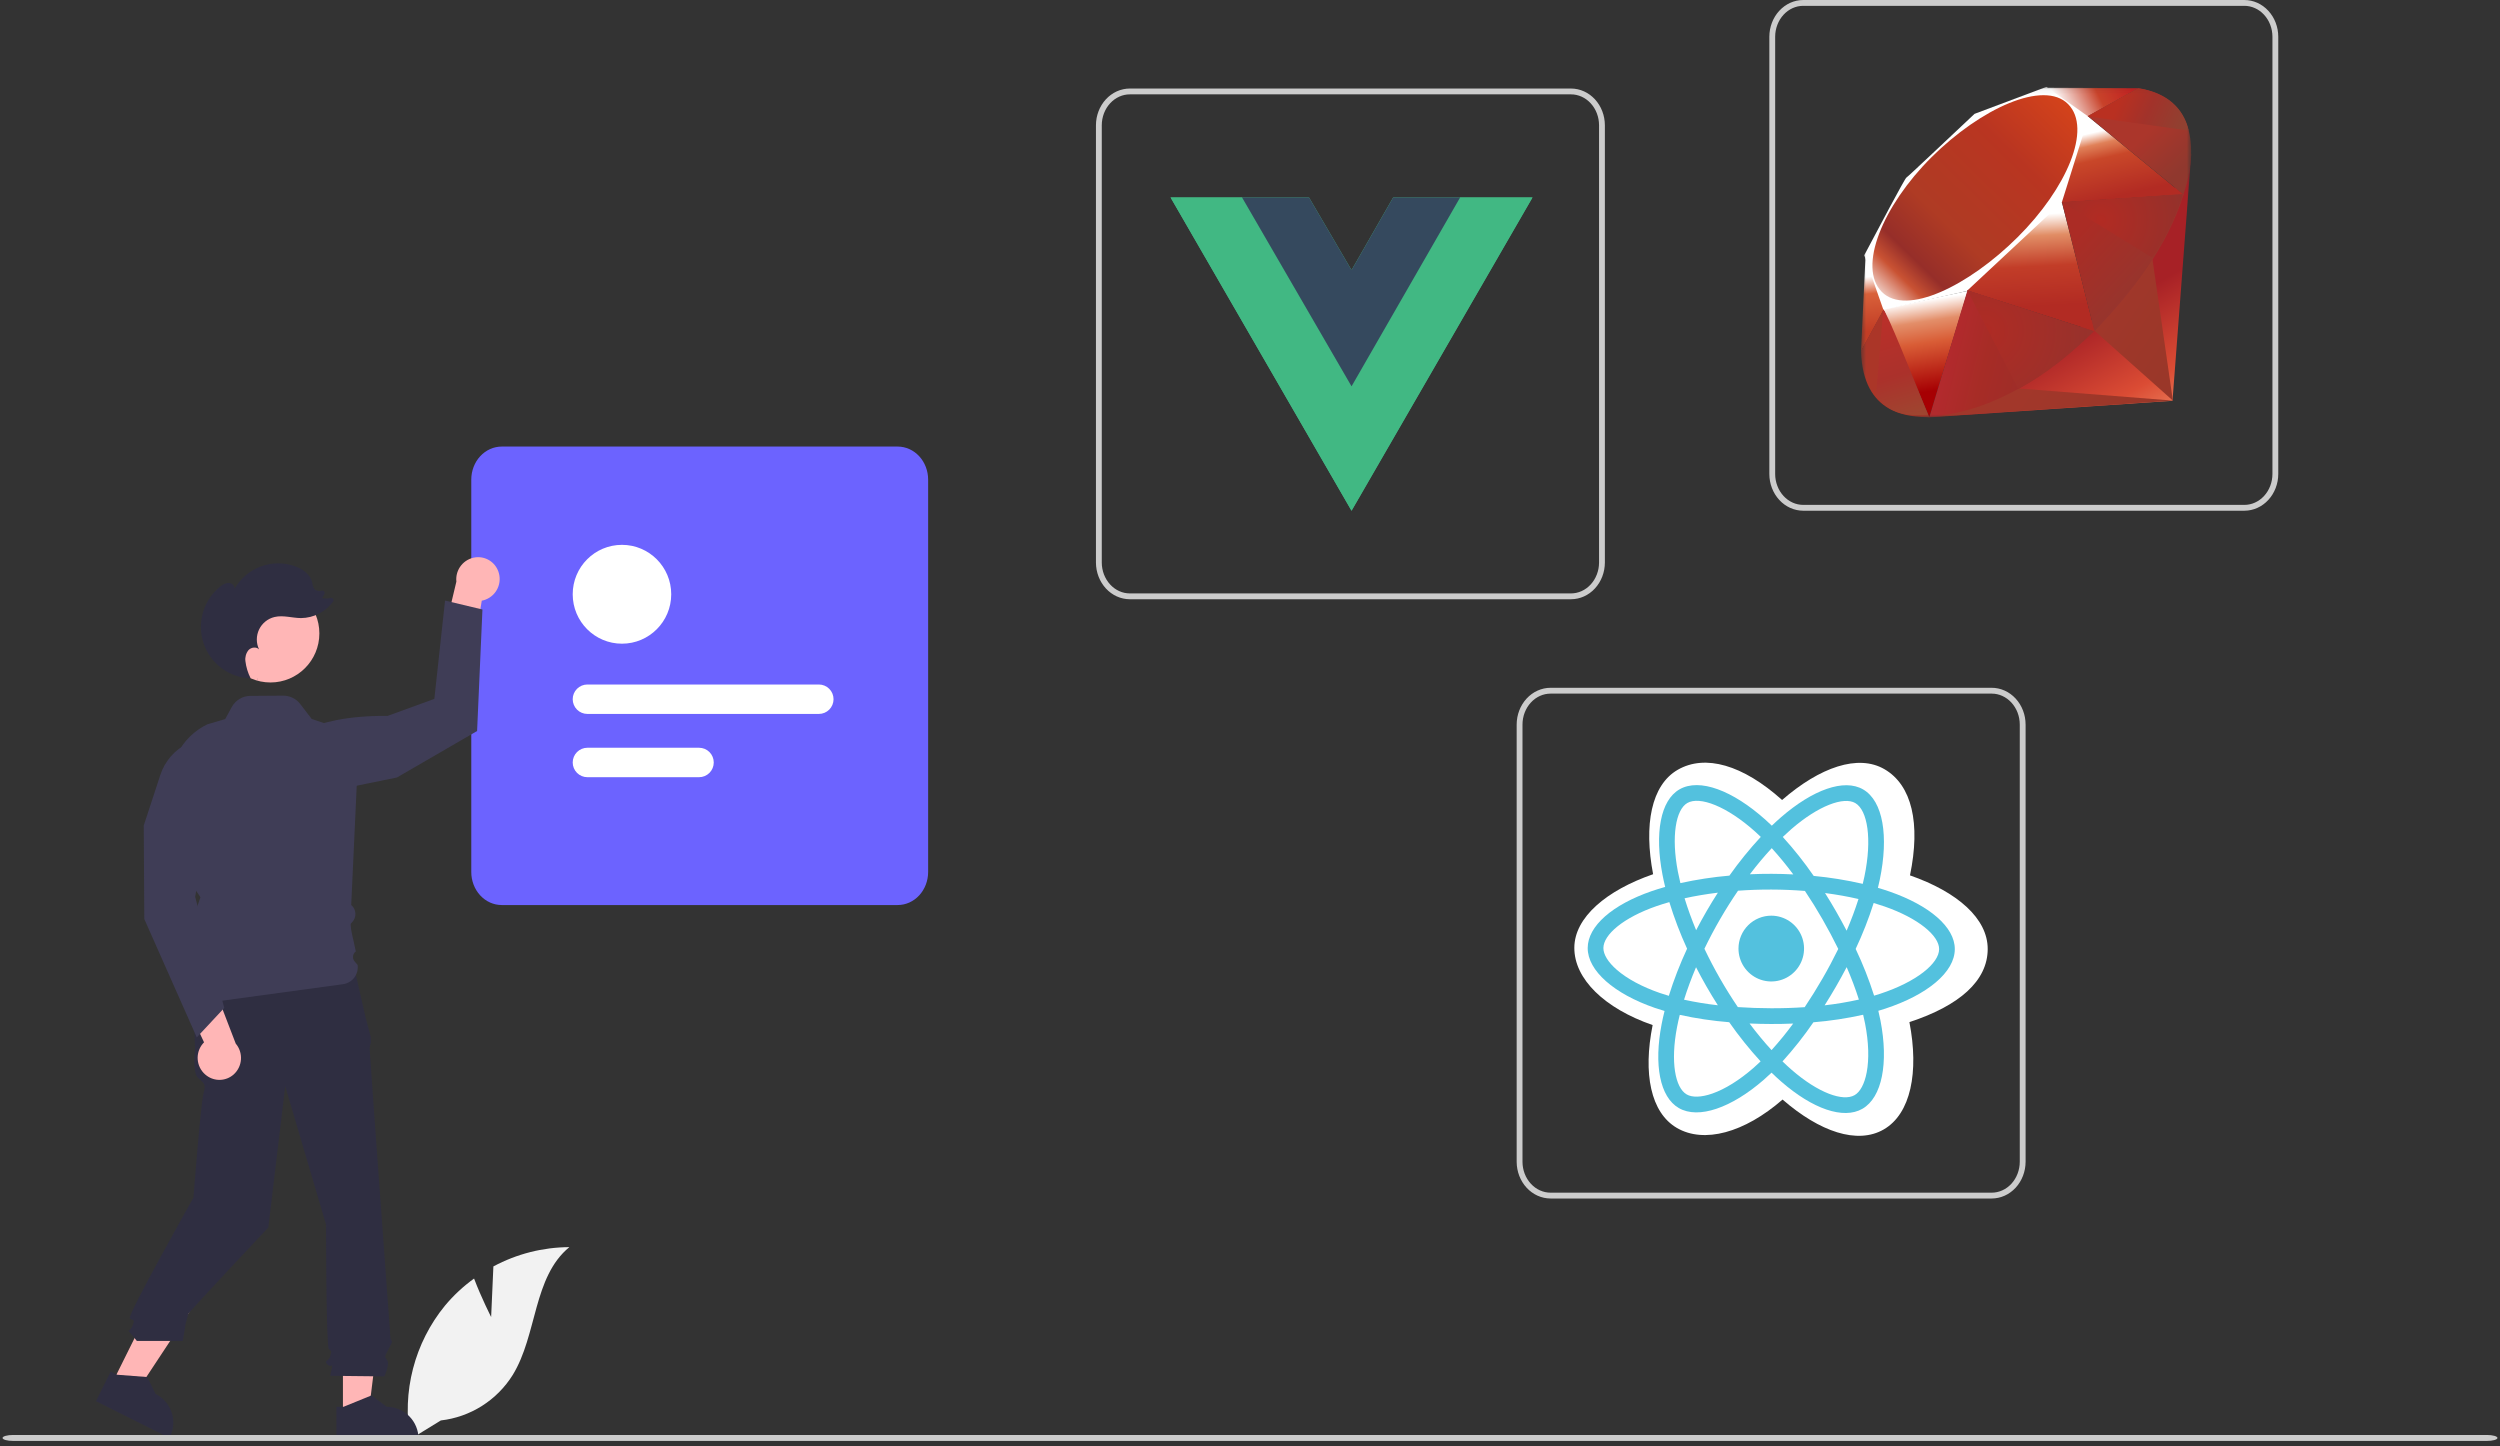 <svg width="491" height="284" viewBox="0 0 491 284" fill="none" xmlns="http://www.w3.org/2000/svg">
<rect x="0" y="0" width="491" height="284" fill="#333333" stroke="none"/>
<g clip-path="url(#clip0_223_700)">
<path d="M96.461 258.663L96.901 248.725C101.494 246.261 106.616 244.961 111.823 244.935C104.656 250.813 105.552 262.146 100.693 270.052C99.159 272.506 97.094 274.582 94.651 276.126C92.209 277.671 89.451 278.644 86.582 278.974L80.585 282.658C79.762 278.055 79.943 273.328 81.117 268.802C82.29 264.276 84.427 260.059 87.381 256.442C89.058 254.429 90.982 252.636 93.106 251.105C94.542 254.906 96.461 258.663 96.461 258.663Z" fill="#F2F2F2"/>
<path d="M67.352 277.93L72.354 277.929L74.734 258.573H67.352L67.352 277.93Z" fill="#FFB6B6"/>
<path d="M66.074 276.292H67.482L72.978 274.049L75.924 276.291C77.589 276.291 79.186 276.954 80.363 278.135C81.54 279.316 82.202 280.919 82.202 282.589V282.794L66.075 282.795L66.074 276.292Z" fill="#2F2E41"/>
<path d="M22.156 271.407L26.633 273.645L37.368 257.387L30.762 254.082L22.156 271.407Z" fill="#FFB6B6"/>
<path d="M21.743 269.368L23.003 269.998L28.919 270.451L30.558 273.777C32.048 274.522 33.183 275.83 33.711 277.414C34.24 278.998 34.119 280.728 33.377 282.223L33.286 282.406L18.852 275.189L21.743 269.368Z" fill="#2F2E41"/>
<path d="M69.567 190.021L37.765 190.852L38.318 206.39C38.318 206.39 37.765 210.552 38.871 211.662C39.977 212.772 40.53 212.772 39.977 214.714C39.424 216.656 37.994 235.214 37.994 235.214C37.994 235.214 24.942 258.37 25.495 258.925C26.048 259.48 26.601 258.925 26.048 260.312C25.495 261.7 24.942 261.145 25.495 261.699C25.985 262.23 26.446 262.785 26.877 263.364H35.892C35.892 263.364 36.396 260.59 36.396 260.312C36.396 260.035 36.949 258.37 36.949 258.092C36.949 257.815 52.698 241.073 52.698 241.073L56.016 213.327L64.036 240.518C64.036 240.518 64.036 264.38 64.589 264.935C65.142 265.49 65.142 265.212 64.866 266.322C64.589 267.432 63.483 267.154 64.312 267.987C65.142 268.819 65.419 267.432 65.142 268.819L64.866 270.207L75.49 270.325C75.49 270.325 76.596 267.987 76.043 267.154C75.49 266.322 75.523 266.549 76.198 265.187C76.873 263.825 77.149 263.547 76.873 263.27C76.596 262.992 76.596 261.517 76.596 261.517C76.596 261.517 72.609 206.945 72.609 206.113C72.588 205.685 72.666 205.257 72.838 204.865V203.735L71.779 199.732L69.567 190.021Z" fill="#2F2E41"/>
<path d="M176.312 177.75H98.533C96.949 177.748 95.43 177.065 94.31 175.849C93.19 174.633 92.56 172.985 92.559 171.266V94.191C92.56 92.472 93.19 90.823 94.311 89.607C95.431 88.392 96.949 87.708 98.533 87.706H176.312C177.896 87.708 179.414 88.392 180.534 89.607C181.654 90.823 182.284 92.472 182.286 94.191V171.266C182.284 172.985 181.654 174.633 180.534 175.849C179.414 177.065 177.896 177.748 176.312 177.75Z" fill="#6C63FF"/>
<path d="M308.542 117.119H221.9C220.302 117.117 218.76 116.428 217.616 115.185C216.47 113.941 215.818 112.246 215.816 110.469V24.61C215.818 22.833 216.47 21.138 217.616 19.894C218.76 18.651 220.302 17.962 221.9 17.96H308.542C310.14 17.962 311.682 18.651 312.826 19.894C313.972 21.138 314.624 22.834 314.626 24.611V110.468C314.624 112.245 313.972 113.941 312.826 115.185C311.682 116.428 310.14 117.117 308.542 117.119Z" stroke="#CCCCCC" stroke-width="1.144"/>
<path d="M391.171 234.813H304.529C302.931 234.811 301.389 234.122 300.245 232.88C299.098 231.635 298.447 229.94 298.445 228.163V142.305C298.447 140.527 299.099 138.832 300.245 137.588C301.389 136.346 302.931 135.656 304.529 135.654H391.171C392.769 135.656 394.311 136.346 395.455 137.588C396.601 138.832 397.253 140.528 397.255 142.306V228.163C397.253 229.94 396.601 231.635 395.455 232.88C394.311 234.122 392.769 234.811 391.171 234.813Z" stroke="#CCCCCC" stroke-width="1.144"/>
<path d="M440.796 99.733H354.154C352.556 99.731 351.014 99.042 349.869 97.799C348.723 96.555 348.072 94.86 348.07 93.083V7.225C348.072 5.448 348.723 3.752 349.869 2.508C351.014 1.266 352.556 0.576 354.154 0.574H440.796C442.394 0.576 443.936 1.266 445.08 2.508C446.226 3.752 446.878 5.448 446.88 7.225V93.082C446.878 94.86 446.226 96.555 445.08 97.799C443.936 99.042 442.394 99.731 440.796 99.733Z" stroke="#CCCCCC" stroke-width="1.144"/>
<path d="M122.155 127.425C127.497 127.425 131.829 123.079 131.829 117.718C131.829 112.357 127.497 108.012 122.155 108.012C116.812 108.012 112.48 112.357 112.48 117.718C112.48 123.079 116.812 127.425 122.155 127.425Z" fill="#6C63FF"/>
<path d="M160.826 139.212H115.361C114.597 139.212 113.865 138.908 113.324 138.366C112.784 137.824 112.48 137.089 112.48 136.322C112.48 135.555 112.784 134.821 113.324 134.279C113.865 133.736 114.597 133.432 115.361 133.432H160.826C161.59 133.432 162.323 133.736 162.863 134.279C163.403 134.821 163.707 135.555 163.707 136.322C163.707 137.089 163.403 137.824 162.863 138.366C162.323 138.908 161.59 139.212 160.826 139.212Z" fill="#6C63FF"/>
<path d="M137.3 150.633H115.361C114.597 150.633 113.865 150.328 113.324 149.786C112.784 149.244 112.48 148.508 112.48 147.742C112.48 146.975 112.784 146.24 113.324 145.698C113.865 145.156 114.597 144.852 115.361 144.852H137.3C138.064 144.852 138.797 145.156 139.338 145.698C139.878 146.24 140.181 146.975 140.181 147.742C140.181 148.508 139.878 149.244 139.338 149.786C138.797 150.328 138.064 150.633 137.3 150.633Z" fill="#6C63FF"/>
<path d="M122.155 126.421C127.497 126.421 131.829 122.075 131.829 116.714C131.829 111.353 127.497 107.008 122.155 107.008C116.812 107.008 112.48 111.353 112.48 116.714C112.48 122.075 116.812 126.421 122.155 126.421Z" fill="white"/>
<path d="M160.826 140.216H115.361C114.597 140.216 113.865 139.912 113.324 139.37C112.784 138.828 112.48 138.092 112.48 137.326C112.48 136.559 112.784 135.824 113.324 135.283C113.865 134.74 114.597 134.436 115.361 134.436H160.826C161.59 134.436 162.323 134.74 162.863 135.283C163.403 135.824 163.707 136.559 163.707 137.326C163.707 138.092 163.403 138.828 162.863 139.37C162.323 139.912 161.59 140.216 160.826 140.216Z" fill="white"/>
<path d="M137.3 152.641H115.361C114.597 152.641 113.865 152.336 113.324 151.794C112.784 151.252 112.48 150.516 112.48 149.75C112.48 148.983 112.784 148.248 113.324 147.705C113.865 147.163 114.597 146.859 115.361 146.859H137.3C138.064 146.859 138.797 147.163 139.338 147.705C139.878 148.248 140.181 148.983 140.181 149.75C140.181 150.516 139.878 151.252 139.338 151.794C138.797 152.336 138.064 152.641 137.3 152.641Z" fill="white"/>
<path d="M490.5 282.413C490.501 282.489 490.448 282.566 490.345 282.637C490.241 282.708 490.089 282.772 489.898 282.827C489.706 282.881 489.478 282.924 489.227 282.953C488.977 282.983 488.708 282.997 488.437 282.997H2.563C2.016 282.997 1.491 282.936 1.104 282.827C0.717 282.716 0.5 282.568 0.5 282.413C0.5 282.258 0.717 282.109 1.104 282C1.491 281.889 2.016 281.828 2.563 281.828H488.437C488.708 281.828 488.977 281.843 489.227 281.872C489.478 281.901 489.706 281.945 489.898 281.999C490.089 282.053 490.241 282.118 490.345 282.188C490.448 282.26 490.501 282.336 490.5 282.413Z" fill="#CCCCCC"/>
<path d="M97.884 112.262C98.265 113.332 98.212 114.508 97.737 115.539C97.261 116.569 96.401 117.371 95.341 117.772C95.107 117.859 94.865 117.926 94.619 117.971L92.17 133.015L86.426 127.693L89.632 114.223C89.513 113.088 89.845 111.952 90.554 111.06C91.264 110.168 92.295 109.592 93.425 109.456C94.375 109.347 95.334 109.566 96.144 110.075C96.955 110.585 97.568 111.357 97.884 112.262Z" fill="#FFB6B6"/>
<path d="M55.488 146.351C55.488 146.351 59.947 140.441 76.125 140.603L85.308 137.255L87.407 117.953L94.752 119.708L93.703 143.572L77.963 152.696L57.326 156.908L55.488 146.351Z" fill="#3F3D56"/>
<path d="M53.122 134.038C58.425 134.038 62.724 129.725 62.724 124.404C62.724 119.083 58.425 114.77 53.122 114.77C47.819 114.77 43.52 119.083 43.52 124.404C43.52 129.725 47.819 134.038 53.122 134.038Z" fill="#FFB6B6"/>
<path d="M36.87 197.454C36.853 197.454 36.836 197.451 36.82 197.447C36.642 197.397 36.502 197.358 37.142 191.807L37.833 187.421L37.158 183.546L36.025 182.409L37.847 180.581L39.376 176.223L36.73 172.289L33.694 156.2C33.172 153.423 33.578 150.552 34.848 148.031C36.118 145.509 38.182 143.479 40.719 142.255L44.233 141.224L45.512 138.872C45.871 138.212 46.399 137.66 47.042 137.273C47.686 136.886 48.42 136.679 49.17 136.674L55.605 136.626C56.254 136.621 56.895 136.767 57.479 137.053C58.062 137.338 58.572 137.755 58.968 138.272L61.213 141.199L70.521 144.372L68.978 177.74C69.223 177.946 69.423 178.2 69.565 178.489C69.707 178.776 69.788 179.09 69.803 179.41C69.818 179.73 69.766 180.05 69.651 180.35C69.537 180.649 69.361 180.921 69.136 181.149C69.04 181.247 68.963 181.326 68.915 181.38C68.758 181.603 69.053 183.273 69.416 184.691L69.883 186.863C69.733 186.97 69.607 187.107 69.513 187.265C69.419 187.424 69.359 187.601 69.336 187.783C69.313 187.967 69.329 188.153 69.381 188.329C69.434 188.507 69.522 188.67 69.641 188.811L70.235 189.515C70.353 190.399 70.116 191.294 69.578 192.002C69.039 192.711 68.242 193.176 67.362 193.297C58.855 194.459 36.914 197.454 36.87 197.454Z" fill="#3F3D56"/>
<path d="M50.662 133.564C50.621 133.474 50.58 133.383 50.539 133.292C50.555 133.293 50.57 133.295 50.586 133.295L50.662 133.564Z" fill="#2F2E41"/>
<path d="M43.253 115.208C43.709 114.776 44.301 114.519 44.927 114.481C45.548 114.501 46.178 115.064 46.049 115.675C47.19 113.648 49.005 112.09 51.176 111.273C53.348 110.456 55.737 110.432 57.924 111.207C59.467 111.753 60.981 112.846 61.335 114.449C61.37 114.87 61.495 115.278 61.702 115.645C61.881 115.842 62.114 115.982 62.371 116.047C62.629 116.113 62.9 116.101 63.151 116.014L63.166 116.01C63.252 115.98 63.345 115.978 63.433 116.002C63.52 116.025 63.599 116.075 63.658 116.144C63.717 116.213 63.754 116.299 63.764 116.389C63.774 116.48 63.757 116.572 63.715 116.652L63.278 117.469C63.828 117.592 64.4 117.58 64.945 117.434C65.035 117.41 65.131 117.415 65.219 117.448C65.306 117.481 65.382 117.54 65.434 117.617C65.487 117.695 65.515 117.787 65.513 117.88C65.512 117.975 65.481 118.066 65.426 118.141C64.701 119.138 63.753 119.95 62.66 120.514C61.566 121.079 60.356 121.379 59.126 121.391C57.382 121.38 55.619 120.776 53.921 121.179C53.264 121.334 52.65 121.637 52.124 122.061C51.599 122.486 51.175 123.023 50.883 123.634C50.591 124.245 50.44 124.913 50.439 125.59C50.438 126.268 50.589 126.936 50.88 127.547C50.358 126.975 49.35 127.111 48.816 127.672C48.57 127.973 48.389 128.32 48.282 128.694C48.176 129.068 48.148 129.459 48.198 129.844C48.34 131.025 48.69 132.171 49.23 133.228C47.167 133.165 45.173 132.468 43.517 131.23C41.862 129.993 40.625 128.277 39.973 126.311C39.321 124.346 39.286 122.228 39.873 120.243C40.459 118.257 41.639 116.499 43.253 115.208Z" fill="#2F2E41"/>
<path d="M40.608 211.271C39.69 210.607 39.069 209.608 38.879 208.488C38.688 207.368 38.944 206.219 39.591 205.286C39.735 205.081 39.896 204.889 40.074 204.711L33.594 190.924L41.333 192.042L46.299 204.964C47.038 205.831 47.407 206.956 47.326 208.094C47.245 209.233 46.721 210.294 45.867 211.048C45.145 211.678 44.232 212.043 43.276 212.084C42.321 212.124 41.38 211.838 40.608 211.271Z" fill="#FFB6B6"/>
<path d="M38.648 203.743L28.338 180.493L28.234 162.129L31.485 152.209C31.926 150.864 32.631 149.62 33.559 148.553C34.487 147.486 35.619 146.616 36.888 145.994C38.157 145.373 39.537 145.013 40.947 144.937C42.357 144.859 43.767 145.067 45.096 145.547L45.168 145.573L45.198 145.643C45.318 145.924 48.044 152.69 39.958 166.607L38.331 176.13L44.041 197.958L38.648 203.743Z" fill="#3F3D56"/>
<path d="M286.765 38.786H300.98L265.441 100.308L229.902 38.786H257.09L265.441 53.052L273.615 38.786H286.765Z" fill="#41B883"/>
<path d="M229.902 38.786L265.441 100.308L300.98 38.786H286.765L265.441 75.699L243.94 38.786H229.902Z" fill="#41B883"/>
<path d="M243.941 38.786L265.443 75.877L286.766 38.786H273.617L265.443 53.052L257.091 38.786H243.941Z" fill="#35495E"/>
<path d="M309.199 186.141C309.18 192.294 315.149 198.056 324.577 201.324C322.662 210.84 324.186 218.52 329.343 221.528C334.645 224.619 342.565 222.515 350.096 215.951C357.397 222.297 364.788 224.808 369.96 221.826C375.276 218.759 376.915 210.569 375.009 200.743C384.851 197.512 390.366 192.632 390.385 186.398C390.404 180.388 384.423 175.17 375.121 171.923C377.238 161.704 375.495 154.21 370.124 151.079C364.945 148.06 357.452 150.653 350.003 157.117C342.296 150.207 334.892 148.081 329.507 151.186C324.314 154.181 322.81 161.991 324.671 171.695C315.54 174.858 309.218 180.155 309.199 186.141Z" fill="white"/>
<path d="M371.141 175.112C370.374 174.845 369.601 174.598 368.822 174.37C368.953 173.843 369.074 173.314 369.186 172.782C370.969 164.229 369.842 157.331 365.927 155.049C362.172 152.86 356.014 155.11 349.784 160.516C349.17 161.05 348.57 161.599 347.984 162.164C347.594 161.786 347.197 161.415 346.793 161.052C340.3 155.231 333.781 152.765 329.855 155.029C326.091 157.2 324.957 163.678 326.514 171.795C326.668 172.599 326.844 173.398 327.039 174.193C326.115 174.453 325.222 174.731 324.368 175.026C316.726 177.673 311.838 181.843 311.824 186.185C311.81 190.669 317.029 195.183 324.971 197.936C325.616 198.158 326.265 198.364 326.919 198.553C326.704 199.408 326.512 200.269 326.345 201.135C324.812 209.1 325.969 215.433 329.71 217.614C333.574 219.866 340.078 217.584 346.422 212.055C346.923 211.618 347.426 211.156 347.931 210.668C348.562 211.283 349.21 211.88 349.874 212.459C355.985 217.77 362.03 219.926 365.782 217.763C369.656 215.528 370.934 208.734 369.328 200.457C369.206 199.825 369.064 199.179 368.902 198.521C369.359 198.388 369.806 198.249 370.244 198.106C378.518 195.384 383.91 190.957 383.924 186.413C383.938 182.056 378.919 177.826 371.141 175.112Z" fill="#53C1DE"/>
<path d="M369.286 195.17C368.892 195.3 368.487 195.425 368.074 195.546C367.076 192.407 365.865 189.342 364.452 186.368C365.83 183.444 367.012 180.429 367.989 177.346C368.726 177.563 369.441 177.792 370.13 178.033C376.795 180.358 380.854 183.779 380.846 186.405C380.837 189.202 376.43 192.819 369.286 195.17ZM366.306 201.049C367.016 204.709 367.109 208.015 366.623 210.599C366.186 212.921 365.318 214.467 364.248 215.083C361.972 216.396 357.118 214.665 351.892 210.124C351.293 209.603 350.69 209.048 350.084 208.459C352.277 206.038 354.304 203.471 356.152 200.777C359.438 200.509 362.703 200.015 365.922 199.298C366.067 199.894 366.195 200.477 366.306 201.049ZM336.316 214.767C334.094 215.547 332.326 215.564 331.259 214.942C328.989 213.618 328.06 208.534 329.371 201.722C329.526 200.917 329.704 200.117 329.905 199.322C333.106 200.022 336.35 200.504 339.617 200.764C341.501 203.461 343.561 206.03 345.781 208.457C345.333 208.89 344.873 209.312 344.404 209.722C341.599 212.167 338.79 213.899 336.317 214.767H336.316ZM325.978 195.016C322.466 193.798 319.568 192.222 317.583 190.506C315.8 188.962 314.902 187.434 314.906 186.196C314.914 183.561 318.839 180.213 325.374 177.949C326.194 177.666 327.022 177.409 327.858 177.174C328.818 180.298 329.982 183.354 331.344 186.323C329.946 189.327 328.748 192.418 327.756 195.58C327.159 195.406 326.567 195.218 325.978 195.016ZM329.54 171.212C328.206 164.257 329.123 159.018 331.391 157.71C333.808 156.316 339.135 158.331 344.741 163.358C345.1 163.68 345.46 164.016 345.82 164.365C343.599 166.761 341.54 169.302 339.654 171.972C336.417 172.253 333.202 172.744 330.028 173.443C329.847 172.703 329.684 171.959 329.54 171.212ZM360.616 179.017C359.915 177.793 359.188 176.585 358.435 175.391C360.735 175.691 362.937 176.085 365.006 176.566C364.335 178.678 363.558 180.754 362.678 182.789C362.016 181.518 361.329 180.261 360.616 179.017ZM347.972 166.579C349.467 168.225 350.878 169.945 352.199 171.734C349.361 171.59 346.52 171.58 343.677 171.705C345.084 169.855 346.524 168.138 347.972 166.579ZM335.169 178.957C334.458 180.186 333.776 181.432 333.122 182.692C332.232 180.555 331.471 178.453 330.851 176.424C332.909 175.969 335.104 175.598 337.391 175.319C336.622 176.514 335.881 177.727 335.169 178.957ZM337.387 197.436C335.156 197.185 332.939 196.821 330.746 196.342C331.389 194.282 332.18 192.14 333.103 189.962C333.751 191.228 334.428 192.479 335.135 193.713C335.856 194.971 336.607 196.213 337.387 197.436ZM347.933 206.24C346.478 204.655 345.027 202.901 343.611 201.016C344.991 201.075 346.397 201.107 347.829 201.111C349.299 201.116 350.75 201.088 352.182 201.028C350.855 202.837 349.437 204.576 347.933 206.24ZM362.685 189.945C363.595 192.026 364.396 194.154 365.086 196.317C362.864 196.811 360.618 197.188 358.357 197.447C359.123 196.237 359.865 195.012 360.582 193.772C361.311 192.512 362.012 191.236 362.685 189.945ZM357.919 192.22C356.821 194.119 355.662 195.983 354.442 197.809C352.303 197.956 350.092 198.028 347.839 198.02C345.595 198.013 343.413 197.937 341.312 197.793C340.073 195.965 338.904 194.091 337.806 192.173C336.713 190.266 335.694 188.319 334.748 186.333C335.703 184.354 336.732 182.412 337.833 180.509V180.511C338.933 178.608 340.105 176.75 341.347 174.936C343.491 174.78 345.69 174.702 347.913 174.709C350.145 174.716 352.346 174.809 354.489 174.98C355.706 176.797 356.858 178.657 357.946 180.557C359.038 182.461 360.068 184.4 361.036 186.372C360.066 188.358 359.027 190.307 357.919 192.22ZM364.381 157.722C366.791 159.128 367.713 164.766 366.172 172.15C366.071 172.632 365.962 173.11 365.844 173.588C362.67 172.856 359.451 172.335 356.208 172.029C354.358 169.344 352.33 166.787 350.138 164.377C350.679 163.856 351.233 163.348 351.8 162.855C357.138 158.223 362.119 156.404 364.381 157.722Z" fill="white"/>
<path d="M347.897 179.838C349.17 179.842 350.414 180.225 351.471 180.939C352.527 181.651 353.349 182.663 353.833 183.845C354.317 185.027 354.44 186.327 354.188 187.58C353.935 188.833 353.318 189.982 352.415 190.883C351.512 191.783 350.363 192.395 349.113 192.64C347.863 192.886 346.569 192.753 345.394 192.261C344.219 191.768 343.216 190.937 342.512 189.872C341.808 188.807 341.434 187.557 341.438 186.279C341.441 185.431 341.61 184.591 341.936 183.808C342.262 183.025 342.739 182.314 343.339 181.717C343.938 181.118 344.65 180.645 345.432 180.322C346.214 179.999 347.052 179.836 347.897 179.838Z" fill="#53C1DE"/>
<mask id="mask0_223_700" style="mask-type:luminance" maskUnits="userSpaceOnUse" x="365" y="17" width="66" height="65">
<path d="M430.37 17.061H365.5V81.979H430.37V17.061Z" fill="white"/>
</mask>
<g mask="url(#mask0_223_700)">
<path fill-rule="evenodd" clip-rule="evenodd" d="M378.723 81.979L426.679 78.713L430.372 30.186L415.76 59.909L378.723 81.979Z" fill="url(#paint0_linear_223_700)"/>
<path fill-rule="evenodd" clip-rule="evenodd" d="M411.406 65.008L426.755 78.68L422.633 50.131L411.406 65.008Z" fill="url(#paint1_linear_223_700)"/>
<path fill-rule="evenodd" clip-rule="evenodd" d="M378.883 81.917L426.813 78.681L396.616 76.302L378.883 81.917Z" fill="url(#paint2_linear_223_700)"/>
<path fill-rule="evenodd" clip-rule="evenodd" d="M369.867 60.685L378.923 81.923L386.466 57.123L369.867 60.685Z" fill="url(#paint3_linear_223_700)"/>
<path fill-rule="evenodd" clip-rule="evenodd" d="M384.598 56.492L411.403 65.091L404.462 37.807L384.598 56.492Z" fill="url(#paint4_linear_223_700)"/>
<path fill-rule="evenodd" clip-rule="evenodd" d="M404.789 39.765L428.795 38.191L410.018 22.801L404.789 39.765Z" fill="url(#paint5_linear_223_700)"/>
<path fill-rule="evenodd" clip-rule="evenodd" d="M402.004 17.231L420.015 17.314L408.971 23.438L402.004 17.231Z" fill="url(#paint6_linear_223_700)"/>
<path fill-rule="evenodd" clip-rule="evenodd" d="M366.384 50.449L365.5 69.004L370.126 60.536L366.384 50.449Z" fill="url(#paint7_linear_223_700)"/>
<path fill-rule="evenodd" clip-rule="evenodd" d="M366.137 50.131L369.902 60.849L386.263 57.166L404.942 39.745L410.213 22.942L401.913 17.061L387.802 22.36C383.356 26.51 374.728 34.721 374.417 34.876C374.11 35.033 368.72 45.255 366.137 50.131Z" fill="white"/>
<path fill-rule="evenodd" clip-rule="evenodd" d="M379.354 30.877C388.99 21.29 401.412 15.625 406.179 20.452C410.943 25.278 405.891 37.008 396.255 46.593C386.619 56.177 374.351 62.154 369.587 57.327C364.82 52.504 369.718 40.462 379.354 30.877Z" fill="url(#paint8_linear_223_700)"/>
<path fill-rule="evenodd" clip-rule="evenodd" d="M378.926 81.913L386.41 57.034L411.268 65.048C402.28 73.505 392.284 80.655 378.926 81.913Z" fill="url(#paint9_linear_223_700)"/>
<path fill-rule="evenodd" clip-rule="evenodd" d="M404.973 39.696L411.354 65.061C418.862 57.139 425.6 48.623 428.9 38.089L404.973 39.696Z" fill="url(#paint10_linear_223_700)"/>
<path fill-rule="evenodd" clip-rule="evenodd" d="M428.835 38.218C431.389 30.483 431.979 19.387 419.936 17.327L410.055 22.804L428.835 38.218Z" fill="url(#paint11_linear_223_700)"/>
<path fill-rule="evenodd" clip-rule="evenodd" d="M365.5 68.892C365.854 81.657 375.031 81.847 378.94 81.959L369.91 60.796L365.5 68.892Z" fill="#AB3628"/>
<path fill-rule="evenodd" clip-rule="evenodd" d="M405.008 39.735C410.777 43.294 422.403 50.44 422.639 50.572C423.005 50.779 427.651 42.709 428.706 38.148L405.008 39.735Z" fill="url(#paint12_radial_223_700)"/>
<path fill-rule="evenodd" clip-rule="evenodd" d="M386.398 57.034L396.403 76.407C402.32 73.187 406.953 69.263 411.196 65.061L386.398 57.034Z" fill="url(#paint13_radial_223_700)"/>
<path fill-rule="evenodd" clip-rule="evenodd" d="M369.871 60.823L368.453 77.763C371.128 81.43 374.808 81.749 378.668 81.463C375.876 74.488 370.297 60.54 369.871 60.823Z" fill="url(#paint14_linear_223_700)"/>
<path fill-rule="evenodd" clip-rule="evenodd" d="M409.996 22.847L429.873 25.646C428.812 21.135 425.555 18.224 420.002 17.314L409.996 22.847Z" fill="url(#paint15_linear_223_700)"/>
</g>
</g>
<defs>
<linearGradient id="paint0_linear_223_700" x1="422.494" y1="87.88" x2="408.735" y2="63.673" gradientUnits="userSpaceOnUse">
<stop stop-color="#F1926B"/>
<stop offset="0.41" stop-color="#DB4C34"/>
<stop offset="0.99" stop-color="#A72126"/>
<stop offset="1" stop-color="#A72126"/>
</linearGradient>
<linearGradient id="paint1_linear_223_700" x1="429.309" y1="67.515" x2="411.637" y2="55.695" gradientUnits="userSpaceOnUse">
<stop stop-color="#9A3729"/>
<stop offset="0.99" stop-color="#A2372A"/>
<stop offset="1" stop-color="#A2372A"/>
</linearGradient>
<linearGradient id="paint2_linear_223_700" x1="415.2" y1="88.617" x2="397.527" y2="76.796" gradientUnits="userSpaceOnUse">
<stop stop-color="#9A3729"/>
<stop offset="0.99" stop-color="#A2372A"/>
<stop offset="1" stop-color="#A2372A"/>
</linearGradient>
<linearGradient id="paint3_linear_223_700" x1="378.17" y1="58.917" x2="380.923" y2="76.746" gradientUnits="userSpaceOnUse">
<stop stop-color="white"/>
<stop offset="0.23" stop-color="#E38E69"/>
<stop offset="0.46" stop-color="#D95D36"/>
<stop offset="0.99" stop-color="#A60003"/>
<stop offset="1" stop-color="#A60003"/>
</linearGradient>
<linearGradient id="paint4_linear_223_700" x1="396.974" y1="42.265" x2="397.989" y2="60.464" gradientUnits="userSpaceOnUse">
<stop stop-color="white"/>
<stop offset="0.23" stop-color="#E18D65"/>
<stop offset="0.56" stop-color="#C23D28"/>
<stop offset="0.99" stop-color="#B22B23"/>
<stop offset="1" stop-color="#B22B23"/>
</linearGradient>
<linearGradient id="paint5_linear_223_700" x1="413.662" y1="25.446" x2="416.701" y2="38.485" gradientUnits="userSpaceOnUse">
<stop stop-color="white"/>
<stop offset="0.18" stop-color="#E08159"/>
<stop offset="0.4" stop-color="#C94729"/>
<stop offset="0.99" stop-color="#B22B23"/>
<stop offset="1" stop-color="#B22B23"/>
</linearGradient>
<linearGradient id="paint6_linear_223_700" x1="404.456" y1="20.852" x2="417.469" y2="14.367" gradientUnits="userSpaceOnUse">
<stop stop-color="white"/>
<stop offset="0.54" stop-color="#C8422A"/>
<stop offset="0.99" stop-color="#C12121"/>
<stop offset="1" stop-color="#C12121"/>
</linearGradient>
<linearGradient id="paint7_linear_223_700" x1="366.777" y1="54.372" x2="367.856" y2="65.119" gradientUnits="userSpaceOnUse">
<stop stop-color="white"/>
<stop offset="0.31" stop-color="#D9613A"/>
<stop offset="0.99" stop-color="#C23D25"/>
<stop offset="1" stop-color="#C23D25"/>
</linearGradient>
<linearGradient id="paint8_linear_223_700" x1="359.421" y1="68.025" x2="409.885" y2="16.316" gradientUnits="userSpaceOnUse">
<stop stop-color="#BD0012"/>
<stop offset="0.07" stop-color="white"/>
<stop offset="0.17" stop-color="white"/>
<stop offset="0.27" stop-color="#C95233"/>
<stop offset="0.33" stop-color="#962E29"/>
<stop offset="0.46" stop-color="#AF3B24"/>
<stop offset="0.72" stop-color="#B93521"/>
<stop offset="0.99" stop-color="#DC4719"/>
<stop offset="1" stop-color="#DC4719"/>
</linearGradient>
<linearGradient id="paint9_linear_223_700" x1="397.942" y1="73.256" x2="382.79" y2="69.531" gradientUnits="userSpaceOnUse">
<stop stop-color="#9E2D28"/>
<stop offset="0.54" stop-color="#A72C26"/>
<stop offset="0.99" stop-color="#B22A2D"/>
<stop offset="1" stop-color="#B22A2D"/>
</linearGradient>
<linearGradient id="paint10_linear_223_700" x1="423.953" y1="55.013" x2="410.453" y2="42.96" gradientUnits="userSpaceOnUse">
<stop stop-color="#94362E"/>
<stop offset="0.99" stop-color="#AB2C25"/>
<stop offset="1" stop-color="#AB2C25"/>
</linearGradient>
<linearGradient id="paint11_linear_223_700" x1="428.894" y1="32.812" x2="422.166" y2="25.644" gradientUnits="userSpaceOnUse">
<stop stop-color="#90382E"/>
<stop offset="0.99" stop-color="#AB362B"/>
<stop offset="1" stop-color="#AB362B"/>
</linearGradient>
<radialGradient id="paint12_radial_223_700" cx="0" cy="0" r="1" gradientUnits="userSpaceOnUse" gradientTransform="translate(412.591 43.146) scale(16.488 16.547)">
<stop stop-color="#B22B23"/>
<stop offset="0.99" stop-color="#94312B"/>
<stop offset="1" stop-color="#94312B"/>
</radialGradient>
<radialGradient id="paint13_radial_223_700" cx="0" cy="0" r="1" gradientUnits="userSpaceOnUse" gradientTransform="translate(389.757 64.949) scale(21.92 21.998)">
<stop stop-color="#AF2B24"/>
<stop offset="0.99" stop-color="#96322C"/>
<stop offset="1" stop-color="#96322C"/>
</radialGradient>
<linearGradient id="paint14_linear_223_700" x1="374.232" y1="81.9" x2="368.736" y2="63.314" gradientUnits="userSpaceOnUse">
<stop stop-color="#9F4530"/>
<stop offset="0.43" stop-color="#AB312B"/>
<stop offset="0.99" stop-color="#B9302A"/>
<stop offset="1" stop-color="#B9302A"/>
</linearGradient>
<linearGradient id="paint15_linear_223_700" x1="416.132" y1="20.28" x2="428.391" y2="25.673" gradientUnits="userSpaceOnUse">
<stop stop-color="#B93021"/>
<stop offset="0.44" stop-color="#A2322A"/>
<stop offset="0.99" stop-color="#904131"/>
<stop offset="1" stop-color="#904131"/>
</linearGradient>
<clipPath id="clip0_223_700">
<rect width="490" height="284" fill="white" transform="translate(0.5)"/>
</clipPath>
</defs>
</svg>
